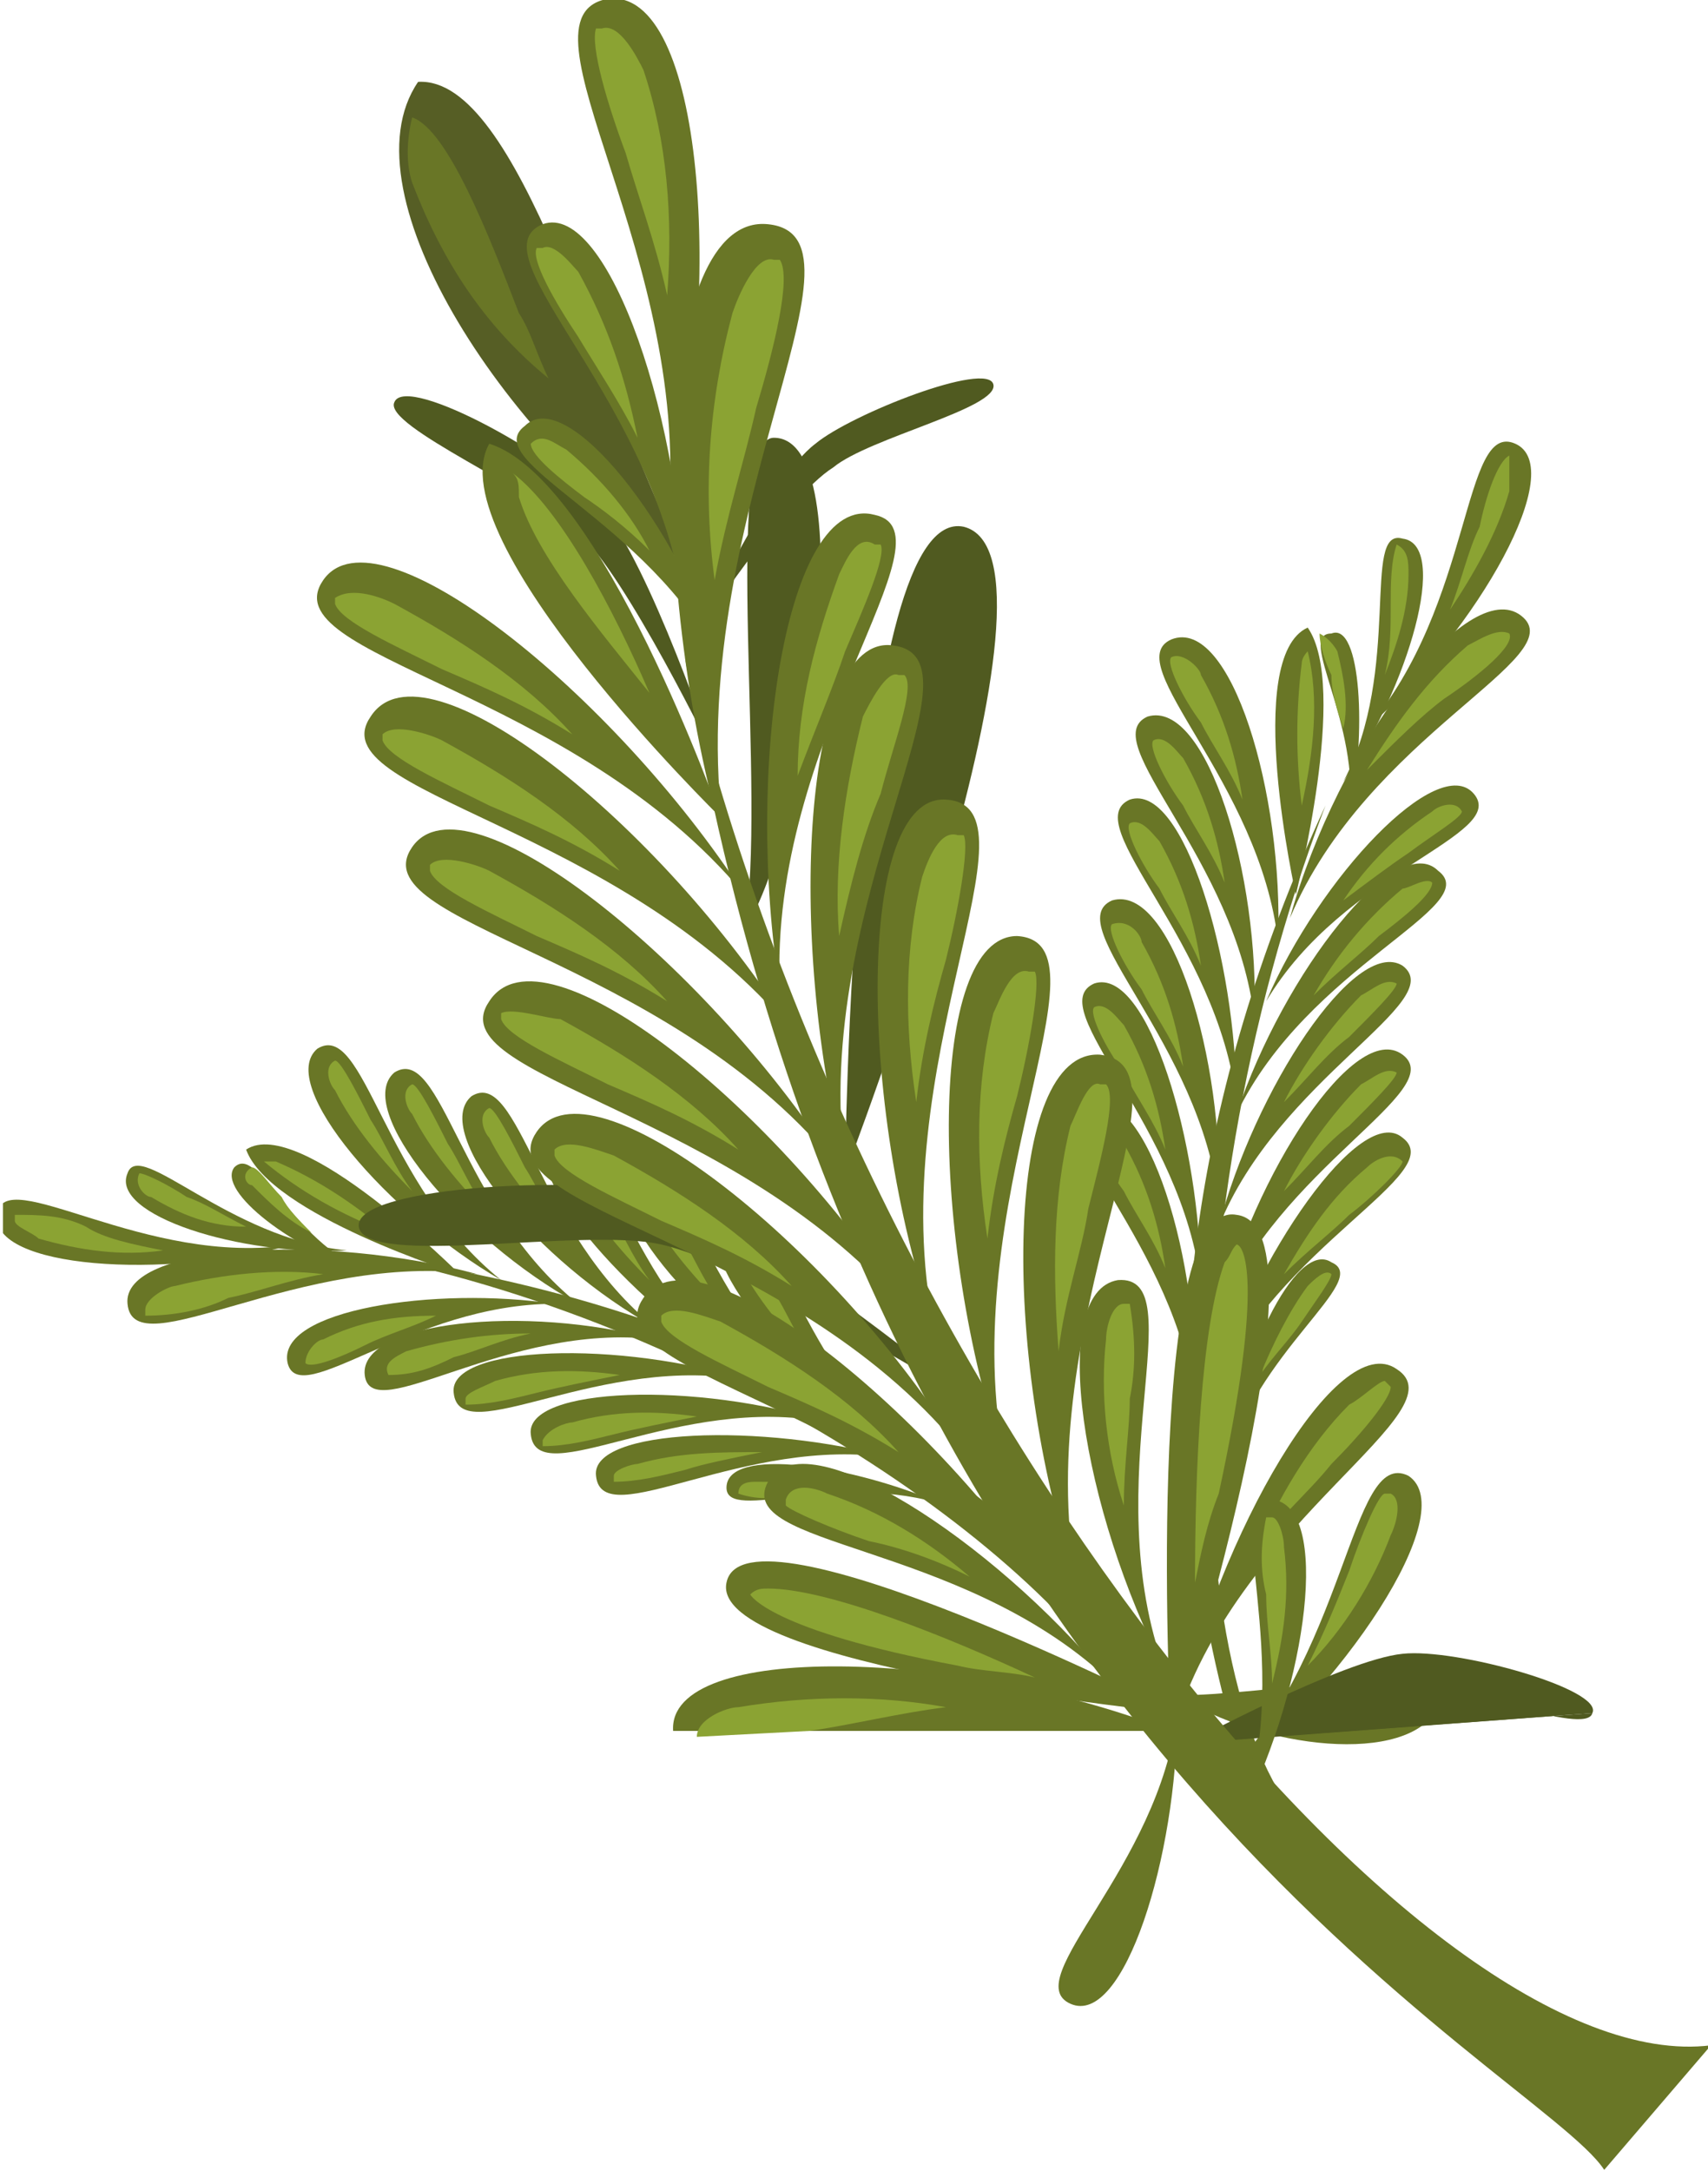 <?xml version="1.0" encoding="utf-8"?>
<!-- Generator: Adobe Illustrator 27.5.0, SVG Export Plug-In . SVG Version: 6.00 Build 0)  -->
<svg version="1.1" id="Calque_1" xmlns="http://www.w3.org/2000/svg" xmlns:xlink="http://www.w3.org/1999/xlink" x="0px" y="0px"
	 viewBox="0 0 28.8 36.6" style="enable-background:new 0 0 28.8 36.6;" xml:space="preserve">
<style type="text/css">
	.st0{clip-path:url(#SVGID_00000119831284938993953030000006277799628586208675_);}
	.st1{fill:#697626;}
	.st2{fill:#8BA333;}
	.st3{fill:#565E25;}
	.st4{fill:#505A20;}
</style>
<g id="Groupe_303_00000160170411771817574950000017679576852213535913_" transform="translate(474.25 518.88)">
	<g>
		<defs>
			<rect id="SVGID_1_" x="-474.2" y="-518.9" width="28.8" height="36.6"/>
		</defs>
		<clipPath id="SVGID_00000106858687468405888470000004460974688982760365_">
			<use xlink:href="#SVGID_1_"  style="overflow:visible;"/>
		</clipPath>
		
			<g id="Groupe_302_00000152970254922210320190000008408230988764225206_" style="clip-path:url(#SVGID_00000106858687468405888470000004460974688982760365_);">
			<path id="Tracé_1095_00000137830451085577980210000002955181480747582083_" class="st1" d="M-466.5-497.4c0,0-3.2-1-3.6-2.1
				C-469.2-500.1-466.5-497.4-466.5-497.4"/>
			<path id="Tracé_1096_00000151517769682465858250000006484387221207199140_" class="st2" d="M-469.6-499.3
				c0.7,0.3,1.3,0.7,1.9,1.2c-0.8-0.3-1.5-0.7-2.1-1.2C-469.7-499.3-469.7-499.3-469.6-499.3"/>
			<path id="Tracé_1097_00000041995777324448674530000011106241277165481860_" class="st1" d="M-455-489.8c-1.4-2.8-7-6.7-13-7.9
				c10.3,1.4,13.5,7.7,14.5,8.3"/>
			<path id="Tracé_1098_00000010303793945294169200000009353264824613818788_" class="st1" d="M-458.9-494.4
				c-2-1.6-2.3-4.4-3.1-3.9C-462.7-497.8-460.9-495.6-458.9-494.4"/>
			<path id="Tracé_1099_00000088110714646028537220000010745038311647628990_" class="st2" d="M-461.8-497.6
				c0.3,0.6,0.8,1.2,1.3,1.7c-0.3-0.4-0.5-0.9-0.7-1.2c-0.2-0.4-0.5-1-0.6-1c0,0,0,0,0,0C-461.9-498-461.8-497.7-461.8-497.6"/>
			<path id="Tracé_1100_00000076578596108998546260000008912233503268178621_" class="st1" d="M-460.5-495.4
				c-2-1.6-2.3-4.4-3.1-3.9C-464.3-498.7-462.5-496.5-460.5-495.4"/>
			<path id="Tracé_1101_00000137847426416297505460000001900871730545094299_" class="st2" d="M-463.4-498.6
				c0.3,0.6,0.8,1.2,1.3,1.7c-0.3-0.4-0.5-0.9-0.7-1.2c-0.2-0.4-0.5-1-0.6-1c0,0,0,0,0,0C-463.5-499-463.4-498.7-463.4-498.6"/>
			<path id="Tracé_1102_00000083805409783096940410000000775948571282143158_" class="st1" d="M-461.8-495.8
				c-2-1.6-2.3-4.4-3.1-3.9C-465.6-499.2-463.7-497-461.8-495.8"/>
			<path id="Tracé_1103_00000133525555471245540170000007731304070994750132_" class="st2" d="M-464.6-499c0.3,0.6,0.8,1.2,1.3,1.7
				c-0.3-0.4-0.5-0.9-0.7-1.2c-0.2-0.4-0.5-1-0.6-1c0,0,0,0,0,0C-464.8-499.4-464.7-499.1-464.6-499"/>
			<path id="Tracé_1104_00000008867874493815773830000005438903892691867032_" class="st1" d="M-463.2-496.5
				c-2-1.6-2.3-4.4-3.1-3.9C-467-499.8-465.2-497.6-463.2-496.5"/>
			<path id="Tracé_1105_00000168811263878933727670000010196742013712616869_" class="st2" d="M-466-499.7c0.3,0.6,0.8,1.2,1.3,1.7
				c-0.3-0.4-0.5-0.9-0.7-1.2c-0.2-0.4-0.5-1-0.6-1c0,0,0,0,0,0C-466.2-500.1-466.1-499.8-466-499.7"/>
			<path id="Tracé_1106_00000067933855391025710320000015777971351781890708_" class="st1" d="M-464.5-496.9
				c-2-1.6-2.3-4.4-3.1-3.9C-468.3-500.2-466.5-498-464.5-496.9"/>
			<path id="Tracé_1107_00000126288773004690790800000008058360133152235179_" class="st2" d="M-467.3-500.1
				c0.3,0.6,0.8,1.2,1.3,1.7c-0.3-0.4-0.5-0.9-0.7-1.2c-0.2-0.4-0.5-1-0.6-1c0,0,0,0,0,0C-467.5-500.5-467.4-500.2-467.3-500.1"/>
			<path id="Tracé_1108_00000062871041555103653430000013157099772366597283_" class="st1" d="M-465.8-497.3
				c-2-1.6-2.3-4.4-3.1-3.9C-469.6-500.6-467.7-498.4-465.8-497.3"/>
			<path id="Tracé_1109_00000080168775402845885880000018248260589092196748_" class="st2" d="M-468.6-500.5
				c0.3,0.6,0.8,1.2,1.3,1.7c-0.3-0.4-0.5-0.9-0.7-1.2c-0.2-0.4-0.5-1-0.6-1c0,0,0,0,0,0C-468.8-500.9-468.7-500.6-468.6-500.5"/>
			<path id="Tracé_1110_00000113348370654084294670000009082420813405949318_" class="st1" d="M-468-497.4
				c-1.4-0.6-1.9-2.2-2.3-1.8C-470.6-498.8-469.3-497.8-468-497.4"/>
			<path id="Tracé_1111_00000119090201157528395850000011511492746225632179_" class="st2" d="M-470-498.9c0.3,0.3,0.6,0.6,1,0.8
				c-0.2-0.2-0.4-0.4-0.5-0.6c-0.2-0.2-0.4-0.5-0.5-0.5c0,0,0,0,0,0C-470.2-499.1-470.1-498.9-470-498.9"/>
			<path id="Tracé_1112_00000175321815044900419130000004183132058669292981_" class="st1" d="M-468.4-497.8
				c-2-0.2-3.5-1.9-3.7-1.3C-472.4-498.4-470.2-497.7-468.4-497.8"/>
			<path id="Tracé_1113_00000160887887517426100090000008667627561988721581_" class="st2" d="M-471.7-498.7c0.5,0.3,1,0.5,1.6,0.5
				c-0.4-0.2-0.7-0.4-1-0.5c-0.3-0.2-0.7-0.4-0.8-0.4c0,0,0,0,0,0C-472-498.9-471.8-498.7-471.7-498.7"/>
			<path id="Tracé_1114_00000136370641533061698520000007691026123019403703_" class="st1" d="M-469.3-497.9
				c-2.5,0.4-4.9-1.4-5-0.5C-474.4-497.5-471.5-497.3-469.3-497.9"/>
			<path id="Tracé_1115_00000006704416726537401520000015130861336371720842_" class="st2" d="M-473.6-498c0.7,0.2,1.4,0.3,2.1,0.2
				c-0.5-0.1-1-0.2-1.3-0.4c-0.4-0.2-0.8-0.2-1.2-0.2c0,0,0,0,0,0.1C-474-498.2-473.7-498.1-473.6-498"/>
			<path id="Tracé_1116_00000031185451044611106220000000572453208279730103_" class="st1" d="M-458.3-493.5
				c-1.8-0.6-3.7,0.3-3.7-0.3C-462-494.5-459.9-494.2-458.3-493.5"/>
			<path id="Tracé_1117_00000059298624762539647680000003809464358069254069_" class="st2" d="M-461.5-493.9c0.5,0,1.1,0,1.6,0.1
				c-0.4,0-0.7,0-1,0.1c-0.3,0.1-0.6,0.1-0.9,0c0,0,0,0,0,0C-461.8-493.9-461.6-493.9-461.5-493.9"/>
			<path id="Tracé_1118_00000055707359456757179010000011889591600463046528_" class="st1" d="M-459.2-494.3
				c-2.5-0.4-4.9,1.3-5,0.3C-464.3-494.8-461.4-494.9-459.2-494.3"/>
			<path id="Tracé_1119_00000024711465508271411670000011412771945302614146_" class="st2" d="M-463.5-494.2
				c0.7-0.2,1.4-0.2,2.1-0.2c-0.5,0.1-1,0.2-1.3,0.3c-0.4,0.1-0.8,0.2-1.2,0.2c0,0,0,0,0-0.1C-463.9-494.1-463.6-494.2-463.5-494.2"
				/>
			<path id="Tracé_1120_00000053508797208702297680000009005753041218171538_" class="st1" d="M-460.3-494.9
				c-2.5-0.5-4.9,1.2-5,0.2C-465.4-495.5-462.5-495.6-460.3-494.9"/>
			<path id="Tracé_1121_00000084525800505522702570000012226961880419346071_" class="st2" d="M-464.6-494.9
				c0.7-0.2,1.4-0.2,2.1-0.1c-0.5,0.1-1,0.2-1.4,0.3c-0.4,0.1-0.8,0.2-1.2,0.2c0,0,0,0,0-0.1C-465-494.8-464.7-494.9-464.6-494.9"/>
			<path id="Tracé_1122_00000122711475759616260990000014582943697939853466_" class="st1" d="M-461.6-495.6
				c-2.5-0.5-4.9,1.2-5,0.2C-466.7-496.2-463.8-496.3-461.6-495.6"/>
			<path id="Tracé_1123_00000064315059634024127220000007942493804182529927_" class="st2" d="M-465.9-495.6
				c0.7-0.2,1.4-0.2,2.1-0.1c-0.5,0.1-1,0.2-1.4,0.3c-0.4,0.1-0.8,0.2-1.2,0.2c0,0,0,0,0-0.1C-466.4-495.4-466.1-495.5-465.9-495.6"
				/>
			<path id="Tracé_1124_00000128453359368985188590000009140350512968383150_" class="st1" d="M-463.2-496.3
				c-2.5-0.3-4.8,1.5-4.9,0.6C-468.2-496.6-465.4-496.9-463.2-496.3"/>
			<path id="Tracé_1125_00000095317917289436957760000011462122112424557463_" class="st2" d="M-467.4-496.1
				c0.7-0.2,1.4-0.3,2.1-0.3c-0.5,0.1-0.9,0.3-1.3,0.4c-0.4,0.2-0.7,0.3-1.1,0.3c0,0,0,0,0,0C-467.8-495.9-467.6-496-467.4-496.1"/>
			<path id="Tracé_1126_00000121993013412111665220000000501852526881531302_" class="st1" d="M-464.9-496.9c-2.4,0-4.3,1.8-4.5,1
				C-469.6-496.8-466.9-497.2-464.9-496.9"/>
			<path id="Tracé_1127_00000017514463841761681680000014112269804285876636_" class="st2" d="M-468.8-496.3
				c0.6-0.3,1.2-0.4,1.9-0.4c-0.4,0.2-0.8,0.3-1.2,0.5c-0.4,0.2-0.9,0.4-1,0.3c0,0,0,0,0,0C-469.1-496.1-468.9-496.3-468.8-496.3"/>
			<path id="Tracé_1128_00000152235988249661414150000000083964987551236786_" class="st1" d="M-466.2-497.4
				c-3-0.4-5.8,1.6-5.9,0.5C-472.2-497.9-468.8-498.1-466.2-497.4"/>
			<path id="Tracé_1129_00000070840590035310473200000015009257201901672370_" class="st2" d="M-471.3-497.2
				c0.8-0.2,1.7-0.3,2.5-0.2c-0.6,0.1-1.1,0.3-1.6,0.4c-0.4,0.2-0.9,0.3-1.4,0.3c0,0,0,0,0-0.1C-471.8-497-471.4-497.2-471.3-497.2"
				/>
			<path id="Tracé_1130_00000165210999815948550040000014973004317989940159_" class="st1" d="M-452.4-503.8c0,0,0.9-3.5,0.2-4.5
				C-453.3-507.8-452.4-503.8-452.4-503.8"/>
			<path id="Tracé_1131_00000117662522093006639860000009599180330624330157_" class="st2" d="M-452.3-507.7
				c-0.1,0.8-0.1,1.6,0,2.4c0.2-0.9,0.3-1.8,0.1-2.6C-452.2-507.9-452.3-507.8-452.3-507.7"/>
			<path id="Tracé_1132_00000057131838029975233860000005086555503085733252_" class="st1" d="M-451.9-487.8
				c-2.4-1.6-2.8-10.2,0-17.5c-4.7,10.2-0.9,16.8-0.9,18"/>
			<path id="Tracé_1133_00000040532907216312520950000008832349331565895819_" class="st1" d="M-454.1-495.2
				c-0.3-2.7-2.7-4.7-1.8-5.1C-454.9-500.6-454-497.6-454.1-495.2"/>
			<path id="Tracé_1134_00000180345738245501427010000008057138066419363217_" class="st2" d="M-455.3-499.6
				c0.4,0.7,0.6,1.4,0.7,2.1c-0.2-0.5-0.5-0.9-0.7-1.3c-0.3-0.4-0.6-1-0.5-1.1c0,0,0,0,0,0C-455.6-500-455.4-499.7-455.3-499.6"/>
			<path id="Tracé_1135_00000048478888967617497250000008931924753808117654_" class="st1" d="M-454-497.2
				c-0.3-2.7-2.7-4.7-1.8-5.1C-454.9-502.6-454-499.6-454-497.2"/>
			<path id="Tracé_1136_00000108271755453513105160000001023720085961171088_" class="st2" d="M-455.3-501.6
				c0.4,0.7,0.6,1.4,0.7,2.1c-0.2-0.5-0.5-0.9-0.7-1.3c-0.3-0.4-0.6-1-0.5-1.1c0,0,0,0,0,0C-455.6-502-455.4-501.7-455.3-501.6"/>
			<path id="Tracé_1137_00000047770566866464798120000002901719686679920046_" class="st1" d="M-453.7-498.6
				c-0.3-2.7-2.7-4.7-1.8-5.1C-454.5-504-453.6-501-453.7-498.6"/>
			<path id="Tracé_1138_00000178182875462267753740000006917077212829825201_" class="st2" d="M-455-503c0.4,0.7,0.6,1.4,0.7,2.1
				c-0.2-0.5-0.5-0.9-0.7-1.3c-0.3-0.4-0.6-1-0.5-1.1c0,0,0,0,0,0C-455.2-503.4-455-503.1-455-503"/>
			<path id="Tracé_1139_00000024695117352674138730000012220758508201621395_" class="st1" d="M-453.4-500.3
				c-0.3-2.7-2.7-4.7-1.8-5.1C-454.3-505.7-453.4-502.7-453.4-500.3"/>
			<path id="Tracé_1140_00000022537309017266857460000014904449733189567137_" class="st2" d="M-454.7-504.7
				c0.4,0.7,0.6,1.4,0.7,2.1c-0.2-0.5-0.5-0.9-0.7-1.3c-0.3-0.4-0.6-1-0.5-1.1c0,0,0,0,0,0C-455-505.1-454.8-504.8-454.7-504.7"/>
			<path id="Tracé_1141_00000175292833070657636770000003425543020937637822_" class="st1" d="M-453.1-501.7
				c-0.3-2.7-2.7-4.7-1.8-5.1C-453.9-507.1-453-504.1-453.1-501.7"/>
			<path id="Tracé_1142_00000027574133700703640910000013965028124441899680_" class="st2" d="M-454.3-506.1
				c0.4,0.7,0.6,1.4,0.7,2.1c-0.2-0.5-0.5-0.9-0.7-1.3c-0.3-0.4-0.6-1-0.5-1.1c0,0,0,0,0,0C-454.6-506.5-454.4-506.2-454.3-506.1"/>
			<path id="Tracé_1143_00000119831760146566394290000005081172806926971551_" class="st1" d="M-452.7-503
				c-0.3-2.7-2.7-4.7-1.8-5.1C-453.5-508.5-452.6-505.5-452.7-503"/>
			<path id="Tracé_1144_00000045617566389509771610000001436297052940477313_" class="st2" d="M-454-507.5c0.4,0.7,0.6,1.4,0.7,2.1
				c-0.2-0.5-0.5-0.9-0.7-1.3c-0.3-0.4-0.6-1-0.5-1.1c0,0,0,0,0,0C-454.3-507.9-454-507.6-454-507.5"/>
			<path id="Tracé_1145_00000129902998374158399040000003460806755267407513_" class="st1" d="M-451.5-505.1
				c0.2-1.6-0.9-3.1-0.3-3.1C-451.3-508.4-451.2-506.5-451.5-505.1"/>
			<path id="Tracé_1146_00000174598284837709191010000017303806821059405495_" class="st2" d="M-451.7-507.9
				c0.1,0.4,0.2,0.9,0.1,1.3c-0.1-0.3-0.2-0.6-0.2-0.9c-0.1-0.2-0.2-0.5-0.2-0.7c0,0,0,0,0,0C-451.8-508.1-451.7-507.9-451.7-507.9"
				/>
			<path id="Tracé_1147_00000055689548352928526740000015390016975436434612_" class="st1" d="M-451.6-505.7c1-1.9,0.3-4.3,1-4.1
				C-449.8-509.7-450.5-507.3-451.6-505.7"/>
			<path id="Tracé_1148_00000101783082970645178780000003566131556804730032_" class="st2" d="M-450.5-509.2c0,0.6-0.2,1.2-0.4,1.7
				c0.1-0.4,0.1-0.8,0.1-1.2c0-0.3,0-0.7,0.1-1c0,0,0,0,0,0C-450.5-509.6-450.5-509.4-450.5-509.2"/>
			<path id="Tracé_1149_00000040565346230028971760000004548942993604548237_" class="st1" d="M-448.7-511.4
				c0.9,0.4-0.6,3.1-2.5,4.8C-449.4-508.7-449.6-511.8-448.7-511.4"/>
			<path id="Tracé_1150_00000173158982514892314880000015763303231226332558_" class="st2" d="M-448.8-510.6c-0.2,0.7-0.6,1.4-1,2
				c0.2-0.5,0.3-1,0.5-1.4c0.1-0.5,0.3-1.1,0.5-1.2"/>
			<path id="Tracé_1151_00000085240888450910218610000008828978713068530846_" class="st1" d="M-453.6-494.1c0.5-2,2.5-3.2,1.8-3.5
				C-452.4-498-453.4-495.9-453.6-494.1"/>
			<path id="Tracé_1152_00000011009748761997774600000010390323359818734004_" class="st2" d="M-452.2-497.2
				c-0.3,0.4-0.6,1-0.8,1.5c0.2-0.3,0.5-0.6,0.7-0.9c0.2-0.3,0.5-0.7,0.5-0.8c0,0,0,0,0,0C-451.9-497.5-452.1-497.3-452.2-497.2"/>
			<path id="Tracé_1153_00000130608946563850807450000009104558135413297555_" class="st1" d="M-453.8-495.4c1.1-2.5,4-3.7,3.2-4.3
				C-451.3-500.3-453.1-497.7-453.8-495.4"/>
			<path id="Tracé_1154_00000149355189435616061520000009563811909233096367_" class="st2" d="M-451.2-499.2
				c-0.6,0.5-1,1.1-1.4,1.8c0.4-0.4,0.8-0.7,1.1-1c0.4-0.3,0.9-0.8,0.9-0.9c0,0,0,0,0,0C-450.8-499.5-451.1-499.3-451.2-499.2"/>
			<path id="Tracé_1155_00000033341225801342133180000002563855244956820124_" class="st1" d="M-453.7-496.7c1-2.5,3.9-3.8,3.1-4.4
				C-451.4-501.7-453.1-499.1-453.7-496.7"/>
			<path id="Tracé_1156_00000155856695499241099890000008940976442806426273_" class="st2" d="M-451.3-500.6
				c-0.5,0.5-1,1.2-1.3,1.8c0.4-0.4,0.7-0.8,1.1-1.1c0.4-0.4,0.8-0.8,0.8-0.9c0,0,0,0,0,0C-450.9-500.9-451.1-500.7-451.3-500.6"/>
			<path id="Tracé_1157_00000034073144700288527300000009276382752329806751_" class="st1" d="M-453.7-498.2c1-2.5,3.9-3.8,3.1-4.4
				C-451.4-503.1-453.1-500.5-453.7-498.2"/>
			<path id="Tracé_1158_00000127754874573294181920000015118482334237617043_" class="st2" d="M-451.3-502.1
				c-0.5,0.5-1,1.2-1.3,1.8c0.4-0.4,0.7-0.8,1.1-1.1c0.4-0.4,0.8-0.8,0.8-0.9c0,0,0,0,0,0C-450.9-502.4-451.1-502.2-451.3-502.1"/>
			<path id="Tracé_1159_00000117634327752599390460000011829820604490671287_" class="st1" d="M-453.4-500.1
				c1.2-2.5,4.2-3.5,3.4-4.1C-450.7-504.9-452.6-502.5-453.4-500.1"/>
			<path id="Tracé_1160_00000058558897475596249810000004552669505478228921_" class="st2" d="M-450.6-503.9
				c-0.6,0.5-1.1,1.1-1.5,1.8c0.4-0.4,0.8-0.7,1.1-1c0.4-0.3,0.9-0.7,0.9-0.9c0,0,0,0,0,0C-450.2-504.1-450.5-503.9-450.6-503.9"/>
			<path id="Tracé_1161_00000057844013639469320880000001643707850354359709_" class="st1" d="M-452.9-502c1.3-2.2,4.1-2.8,3.5-3.5
				C-450-506.2-452-504.1-452.9-502"/>
			<path id="Tracé_1162_00000013155204048595202520000008209747471510867115_" class="st2" d="M-450.1-505.2
				c-0.6,0.4-1.1,0.9-1.5,1.5c0.4-0.3,0.8-0.6,1.1-0.8c0.4-0.3,0.9-0.6,0.9-0.7c0,0,0,0,0,0C-449.7-505.4-450-505.3-450.1-505.2"/>
			<path id="Tracé_1163_00000151506814716309300930000011693570267607173526_" class="st1" d="M-448.6-508.5
				c-0.9-0.7-3.1,2.2-3.9,5.1C-451.2-506.5-447.7-507.8-448.6-508.5"/>
			<path id="Tracé_1164_00000003787565183505886250000008644636577778115716_" class="st2" d="M-448.8-508.2
				c-0.2-0.1-0.5,0.1-0.7,0.2c-0.7,0.6-1.2,1.3-1.7,2.1c0.5-0.5,0.9-0.9,1.3-1.2C-449.3-507.5-448.7-508-448.8-508.2"/>
			<path id="Tracé_1165_00000053539944103839226830000011464776506031160977_" class="st3" d="M-462.7-509.4
				c-1.5-3-2.8-8.2-4.5-8.1C-468.5-515.6-465.6-511.3-462.7-509.4"/>
			<path id="Tracé_1166_00000148624833415712571460000001637503798198854326_" class="st1" d="M-467.3-515.8
				c0.5,1.3,1.2,2.4,2.3,3.3c-0.2-0.4-0.3-0.8-0.5-1.1c-0.5-1.3-1.2-3.1-1.8-3.3C-467.4-516.5-467.4-516.1-467.3-515.8"/>
			<path id="Tracé_1167_00000023242857657325440540000010534351877915270799_" class="st1" d="M-454.4-490.3c1.6,0,4.1-0.6,4.4,0.2
				C-450.5-489.1-453-489.4-454.4-490.3"/>
			<path id="Tracé_1168_00000040549798578941184670000001088051688391740842_" class="st4" d="M-460-499.1c0,0,4-10.4,2-10.9
				C-459.9-510.4-460-499.1-460-499.1"/>
			<path id="Tracé_1169_00000103251458848247953850000007685680795683376527_" class="st4" d="M-461.7-503.2c1.1-1.7,2-8.3,0.5-8.3
				C-462.1-511.5-461.3-505.4-461.7-503.2"/>
			<path id="Tracé_1170_00000102545014944606565220000013648434280803009925_" class="st1" d="M-453.8-488.7
				c2.3-2.2,2.3-5.8,3.3-5.3C-449.6-493.4-451.6-490.4-453.8-488.7"/>
			<path id="Tracé_1171_00000146490963800054610960000002766064533012854184_" class="st2" d="M-450.8-493
				c-0.3,0.8-0.8,1.6-1.4,2.2c0.3-0.6,0.5-1.1,0.7-1.6c0.2-0.6,0.5-1.3,0.6-1.3c0,0,0,0,0.1,0C-450.6-493.6-450.7-493.2-450.8-493"
				/>
			<path id="Tracé_1172_00000131362650066478441040000002992466694995677093_" class="st1" d="M-462.9-489.7
				c-0.1-1.5,4.8-1.4,8.4,0"/>
			<path id="Tracé_1173_00000144321663385186436340000016679530984502885302_" class="st2" d="M-462.5-489.6c0-0.3,0.5-0.5,0.7-0.5
				c1.2-0.2,2.4-0.2,3.5,0c-0.8,0.1-1.6,0.3-2.3,0.4"/>
			<path id="Tracé_1174_00000178190354509258165410000003171804107263254160_" class="st1" d="M-454.4-489.9
				c1.1-3.4,4.8-5.2,3.7-5.9C-451.7-496.5-453.7-493-454.4-489.9"/>
			<path id="Tracé_1175_00000065769031545687930400000017643481244373168786_" class="st2" d="M-451.5-495.2
				c-0.7,0.7-1.2,1.6-1.6,2.5c0.4-0.6,0.9-1,1.3-1.5c0.5-0.5,1-1.1,1-1.3c0,0,0,0-0.1-0.1C-451-495.6-451.3-495.3-451.5-495.2"/>
			<path id="Tracé_1176_00000138544662855970194020000000567092604927393452_" class="st1" d="M-456.2-485.1
				c0.9,0.4,1.8-2.5,1.8-4.9C-454.7-487.4-457.1-485.5-456.2-485.1"/>
			<path id="Tracé_1177_00000099630140502851083290000016468072377350868874_" class="st4" d="M-447.4-490c0.2-0.4-2.3-1.1-3.2-1
				c-1,0.1-3.6,1.5-3.6,1.5"/>
			<path id="Tracé_1178_00000068652648019217944340000008839585603580882568_" class="st4" d="M-454.1-489.5c0,0,2.7-1,3.6-1
				c0.8,0,3,0.9,3.1,0.5"/>
			<path id="Tracé_1179_00000139257660560242207960000011611981005663367064_" class="st4" d="M-457.8-495.2c0,0-3.9-2.4-5.3-2.7
				c-1.3-0.3-5,0.4-5.1-0.3c-0.1-0.7,4-0.9,5.3-0.5C-461.5-498.2-457.8-495.2-457.8-495.2"/>
			<path id="Tracé_1180_00000105398084093092296470000011649321539019478931_" class="st4" d="M-462.5-508.2c0,0,1.5-2.3,2.3-2.8
				c0.6-0.5,2.8-1,2.7-1.4c-0.1-0.4-2.4,0.5-3,1C-461.3-510.8-462.5-508.2-462.5-508.2"/>
			<path id="Tracé_1181_00000040566809538729686630000003602475536597824929_" class="st4" d="M-462.2-506.1c0,0-1.5-3.1-2.3-3.8
				c-0.7-0.7-3.3-1.8-3.1-2.2c0.2-0.5,2.9,1,3.5,1.8C-463.3-509.4-462.2-506.1-462.2-506.1"/>
			<path id="Tracé_1182_00000071531878673616725470000000234922940110522763_" class="st1" d="M-462.1-505.1c0,0-2-5.7-3.9-6.3
				C-466.9-509.8-462.1-505.1-462.1-505.1"/>
			<path id="Tracé_1183_00000114773661233422322000000010875431163435295925_" class="st2" d="M-465.5-510.5c0.3,1,1.4,2.3,2.2,3.3
				c-0.6-1.4-1.5-3.1-2.3-3.7C-465.5-510.8-465.5-510.7-465.5-510.5"/>
			<path id="Tracé_1184_00000089540658552288003820000001392982341204632209_" class="st1" d="M-445.4-484.4
				c-4.8,0.6-14.3-10.8-17.3-23.4c3,18.3,14.4,23.8,15.5,25.5"/>
			<path id="Tracé_1185_00000022526785795719953270000009512535947900250757_" class="st1" d="M-454.4-490c0,0-7.9-0.8-7.6-2.2
				C-461.7-493.7-454.4-490-454.4-490"/>
			<path id="Tracé_1186_00000179625109561183485770000001481370980627627189_" class="st2" d="M-461.3-492.1c1,0,3,0.8,4.5,1.5
				c-0.4-0.1-0.9-0.1-1.3-0.2c-3.2-0.6-3.5-1.2-3.5-1.2C-461.5-492.1-461.4-492.1-461.3-492.1"/>
			<path id="Tracé_1187_00000051375012204523220950000012939497987018052794_" class="st1" d="M-454.5-489.5c0,0,2.8-8.7,1.1-8.9
				C-455-498.7-454.5-489.5-454.5-489.5"/>
			<path id="Tracé_1188_00000139979830060882593500000013940353115798096045_" class="st2" d="M-453.6-497.6
				c-0.4,1.1-0.5,3.5-0.5,5.4c0.1-0.5,0.2-1,0.4-1.5c0.8-3.7,0.4-4.2,0.3-4.2C-453.5-497.8-453.5-497.7-453.6-497.6"/>
			<path id="Tracé_1189_00000083804670574680293800000018411771462659926656_" class="st1" d="M-455.6-490.6
				c-2.5-2.3-6.3-2.2-5.7-3.3C-460.7-495-457.5-492.9-455.6-490.6"/>
			<path id="Tracé_1190_00000103958181917245968370000016547694755884542337_" class="st2" d="M-460.3-493.7
				c0.9,0.3,1.7,0.8,2.4,1.4c-0.6-0.3-1.2-0.5-1.7-0.6c-0.6-0.2-1.3-0.5-1.4-0.6c0,0,0,0,0-0.1
				C-460.9-493.9-460.5-493.8-460.3-493.7"/>
			<path id="Tracé_1191_00000007389408449490813740000018442446106136797619_" class="st1" d="M-456.3-491.7c-2.9-3.5-8-4-7.1-5.3
				C-462.5-498.3-458.5-495.1-456.3-491.7"/>
			<path id="Tracé_1192_00000020395846672337792550000008055412961800051103_" class="st2" d="M-462.1-496.6c1.1,0.6,2.2,1.3,3,2.2
				c-0.8-0.5-1.5-0.8-2.2-1.1c-0.8-0.4-1.7-0.8-1.8-1.1c0,0,0-0.1,0-0.1C-462.9-496.9-462.4-496.7-462.1-496.6"/>
			<path id="Tracé_1193_00000075882743620658007520000010710492405198420658_" class="st1" d="M-458.1-494.5c-2.9-3.5-8-4-7.1-5.3
				C-464.3-501.1-460.3-498-458.1-494.5"/>
			<path id="Tracé_1194_00000011710031118901337450000016505452634422013061_" class="st2" d="M-463.9-499.4c1.1,0.6,2.2,1.3,3,2.2
				c-0.8-0.5-1.5-0.8-2.2-1.1c-0.8-0.4-1.7-0.8-1.8-1.1c0,0,0-0.1,0-0.1C-464.7-499.7-464.2-499.5-463.9-499.4"/>
			<path id="Tracé_1195_00000100355318509382767220000008642509517369582752_" class="st1" d="M-458.9-496.7c-2.9-3.5-8-4-7.1-5.3
				C-465.1-503.4-461.1-500.2-458.9-496.7"/>
			<path id="Tracé_1196_00000134935730311037331640000015075731796878454150_" class="st2" d="M-464.8-501.7c1.1,0.6,2.2,1.3,3,2.2
				c-0.8-0.5-1.5-0.8-2.2-1.1c-0.8-0.4-1.7-0.8-1.8-1.1c0,0,0-0.1,0-0.1C-465.6-501.9-465-501.7-464.8-501.7"/>
			<path id="Tracé_1197_00000022535917414992948710000014193459063424397953_" class="st1" d="M-460.2-499.3c-2.9-3.5-8-4-7.1-5.3
				C-466.4-505.9-462.4-502.7-460.2-499.3"/>
			<path id="Tracé_1198_00000183954404974307329030000017360918203705867652_" class="st2" d="M-466-504.2c1.1,0.6,2.2,1.3,3,2.2
				c-0.8-0.5-1.5-0.8-2.2-1.1c-0.8-0.4-1.7-0.8-1.8-1.1c0,0,0-0.1,0-0.1C-466.8-504.5-466.2-504.3-466-504.2"/>
			<path id="Tracé_1199_00000134220818082416385340000017026262293977729204_" class="st1" d="M-460.9-501.5c-2.9-3.5-8-4-7.1-5.3
				C-467.1-508.2-463.1-505-460.9-501.5"/>
			<path id="Tracé_1200_00000084508616115323769510000006057982951608542626_" class="st2" d="M-466.8-506.4c1.1,0.6,2.2,1.3,3,2.2
				c-0.8-0.5-1.5-0.8-2.2-1.1c-0.8-0.4-1.7-0.8-1.8-1.1c0,0,0-0.1,0-0.1C-467.6-506.7-467-506.5-466.8-506.4"/>
			<path id="Tracé_1201_00000179616973832570172350000000165955819000222905_" class="st1" d="M-461.7-503.8c-2.9-3.5-8-4-7.1-5.3
				C-467.9-510.4-463.9-507.2-461.7-503.8"/>
			<path id="Tracé_1202_00000180349888848816812410000009651898524632889494_" class="st2" d="M-467.6-508.7c1.1,0.6,2.2,1.3,3,2.2
				c-0.8-0.5-1.5-0.8-2.2-1.1c-0.8-0.4-1.7-0.8-1.8-1.1c0,0,0-0.1,0-0.1C-468.3-509-467.8-508.8-467.6-508.7"/>
			<path id="Tracé_1203_00000065771692537960228970000009356749506321088671_" class="st1" d="M-462.1-507.7
				c-1.2-2.4-4.1-3.4-3.3-4C-464.7-512.4-462.8-510-462.1-507.7"/>
			<path id="Tracé_1204_00000152234368570182102340000003970634537582504867_" class="st2" d="M-464.7-511.3
				c0.6,0.5,1.1,1.1,1.4,1.7c-0.4-0.4-0.8-0.7-1.1-0.9c-0.4-0.3-0.9-0.7-0.9-0.9c0,0,0,0,0,0C-465.1-511.6-464.9-511.4-464.7-511.3"
				/>
			<path id="Tracé_1205_00000157310020166567025470000007786660140895525278_" class="st1" d="M-462.7-508.5
				c-0.4-3.6-3.6-6.1-2.4-6.6C-464-515.5-462.7-511.7-462.7-508.5"/>
			<path id="Tracé_1206_00000160182880283959721710000016674066490649817989_" class="st2" d="M-464.5-514.3c0.5,0.9,0.8,1.8,1,2.8
				c-0.3-0.6-0.7-1.2-1-1.7c-0.4-0.6-0.8-1.3-0.7-1.5c0,0,0,0,0.1,0C-464.9-514.8-464.6-514.4-464.5-514.3"/>
			<path id="Tracé_1207_00000139261993918202569050000012993782095299134593_" class="st1" d="M-463-510c0.5-4.5-2.7-8.6-1-8.9
				C-462.4-519.1-462-514-463-510"/>
			<path id="Tracé_1208_00000125594254656748139130000009813927587713327261_" class="st2" d="M-463.4-517.7
				c0.4,1.2,0.5,2.5,0.4,3.8c-0.2-0.9-0.5-1.7-0.7-2.4c-0.3-0.8-0.6-1.8-0.5-2.1c0,0,0.1,0,0.1,0
				C-463.8-518.5-463.5-517.9-463.4-517.7"/>
			<path id="Tracé_1209_00000021113692743548788240000016946259867248713099_" class="st1" d="M-454.6-490.7
				c-1.2-3.2,0.5-6.7-0.8-6.6C-456.6-497.1-456-493.4-454.6-490.7"/>
			<path id="Tracé_1210_00000052064956094041378980000011995917772799050943_" class="st2" d="M-455.6-496.3
				c-0.1,0.9,0,1.9,0.3,2.8c0-0.7,0.1-1.3,0.1-1.8c0.1-0.5,0.1-1,0-1.6c0,0,0,0-0.1,0C-455.5-496.9-455.6-496.5-455.6-496.3"/>
			<path id="Tracé_1211_00000015323436143211107220000000363551276520348586_" class="st1" d="M-453.3-488.3
				c0.9-2.6-0.4-5.4,0.5-5.3C-451.8-493.5-452.2-490.5-453.3-488.3"/>
			<path id="Tracé_1212_00000008150234938621562500000014262143128359134623_" class="st2" d="M-452.6-492.8c0.1,0.8,0,1.5-0.2,2.3
				c0-0.5-0.1-1-0.1-1.5c-0.1-0.4-0.1-0.8,0-1.3c0,0,0,0,0.1,0C-452.7-493.3-452.6-493-452.6-492.8"/>
			<path id="Tracé_1213_00000110443134650249917170000002009040656015685787_" class="st1" d="M-456.1-492.2
				c-0.8-4.5,2.1-8.7,0.4-8.9C-457.3-501.2-457.4-496.1-456.1-492.2"/>
			<path id="Tracé_1214_00000150079851665182960910000012586851472710842038_" class="st2" d="M-456.2-499.9
				c-0.3,1.2-0.3,2.5-0.2,3.8c0.1-0.9,0.4-1.7,0.5-2.4c0.2-0.8,0.5-1.9,0.3-2.1c0,0-0.1,0-0.1,0
				C-455.9-500.7-456.1-500.1-456.2-499.9"/>
			<path id="Tracé_1215_00000134239150093325427100000014722779242871689128_" class="st1" d="M-457.3-494.2
				c-0.9-4.4,1.9-8.8,0.2-8.9C-458.6-503.1-458.6-498-457.3-494.2"/>
			<path id="Tracé_1216_00000129174033774930494320000007814298301721880969_" class="st2" d="M-457.5-501.8
				c-0.3,1.2-0.3,2.5-0.1,3.8c0.1-0.9,0.3-1.7,0.5-2.4c0.2-0.8,0.4-1.9,0.3-2.1c0,0-0.1,0-0.1,0C-457.2-502.6-457.4-502-457.5-501.8
				"/>
			<path id="Tracé_1217_00000018218642376442301320000004494424003842833539_" class="st1" d="M-458.5-496.5
				c-0.9-4.4,1.9-8.8,0.2-8.9C-459.8-505.5-459.8-500.3-458.5-496.5"/>
			<path id="Tracé_1218_00000105410949127772482510000005505467025824727201_" class="st2" d="M-458.7-504.1
				c-0.3,1.2-0.3,2.5-0.1,3.8c0.1-0.9,0.3-1.7,0.5-2.4c0.2-0.8,0.4-1.9,0.3-2.1c0,0-0.1,0-0.1,0
				C-458.4-504.9-458.6-504.4-458.7-504.1"/>
			<path id="Tracé_1219_00000006674343980875298310000009576846421188304825_" class="st1" d="M-460-499.2
				c-0.6-4.5,2.5-8.6,0.8-8.8C-460.7-508.2-461-503.1-460-499.2"/>
			<path id="Tracé_1220_00000134969353935877430030000005142469067842006697_" class="st2" d="M-459.7-506.8
				c-0.3,1.2-0.5,2.5-0.4,3.7c0.2-0.9,0.4-1.7,0.7-2.4c0.2-0.8,0.6-1.8,0.4-2c0,0-0.1,0-0.1,0C-459.3-507.6-459.6-507-459.7-506.8"
				/>
			<path id="Tracé_1221_00000029730077190366824580000009385803758644101536_" class="st1" d="M-461.1-502.2c-0.2-4.2,3-7.7,1.6-8
				C-461-510.6-461.7-505.9-461.1-502.2"/>
			<path id="Tracé_1222_00000103253911292683167110000001863321718586886035_" class="st2" d="M-460.1-509.2
				c-0.4,1.1-0.7,2.2-0.7,3.4c0.3-0.8,0.6-1.5,0.8-2.1c0.3-0.7,0.7-1.6,0.6-1.8c0,0-0.1,0-0.1,0C-459.8-509.9-460-509.4-460.1-509.2
				"/>
			<path id="Tracé_1223_00000005959244438745105790000017631217139020100759_" class="st1" d="M-462-504.5
				c-0.9-5.4,2.7-10.4,0.7-10.6C-463.2-515.3-463.4-509.2-462-504.5"/>
			<path id="Tracé_1224_00000139276928674020977850000010371693577603075476_" class="st2" d="M-461.9-513.6
				c-0.4,1.5-0.5,3-0.3,4.5c0.2-1.1,0.5-2,0.7-2.9c0.3-1,0.6-2.2,0.4-2.5c0,0-0.1,0-0.1,0C-461.5-514.6-461.8-513.9-461.9-513.6"/>
		</g>
	</g>
</g>
</svg>
